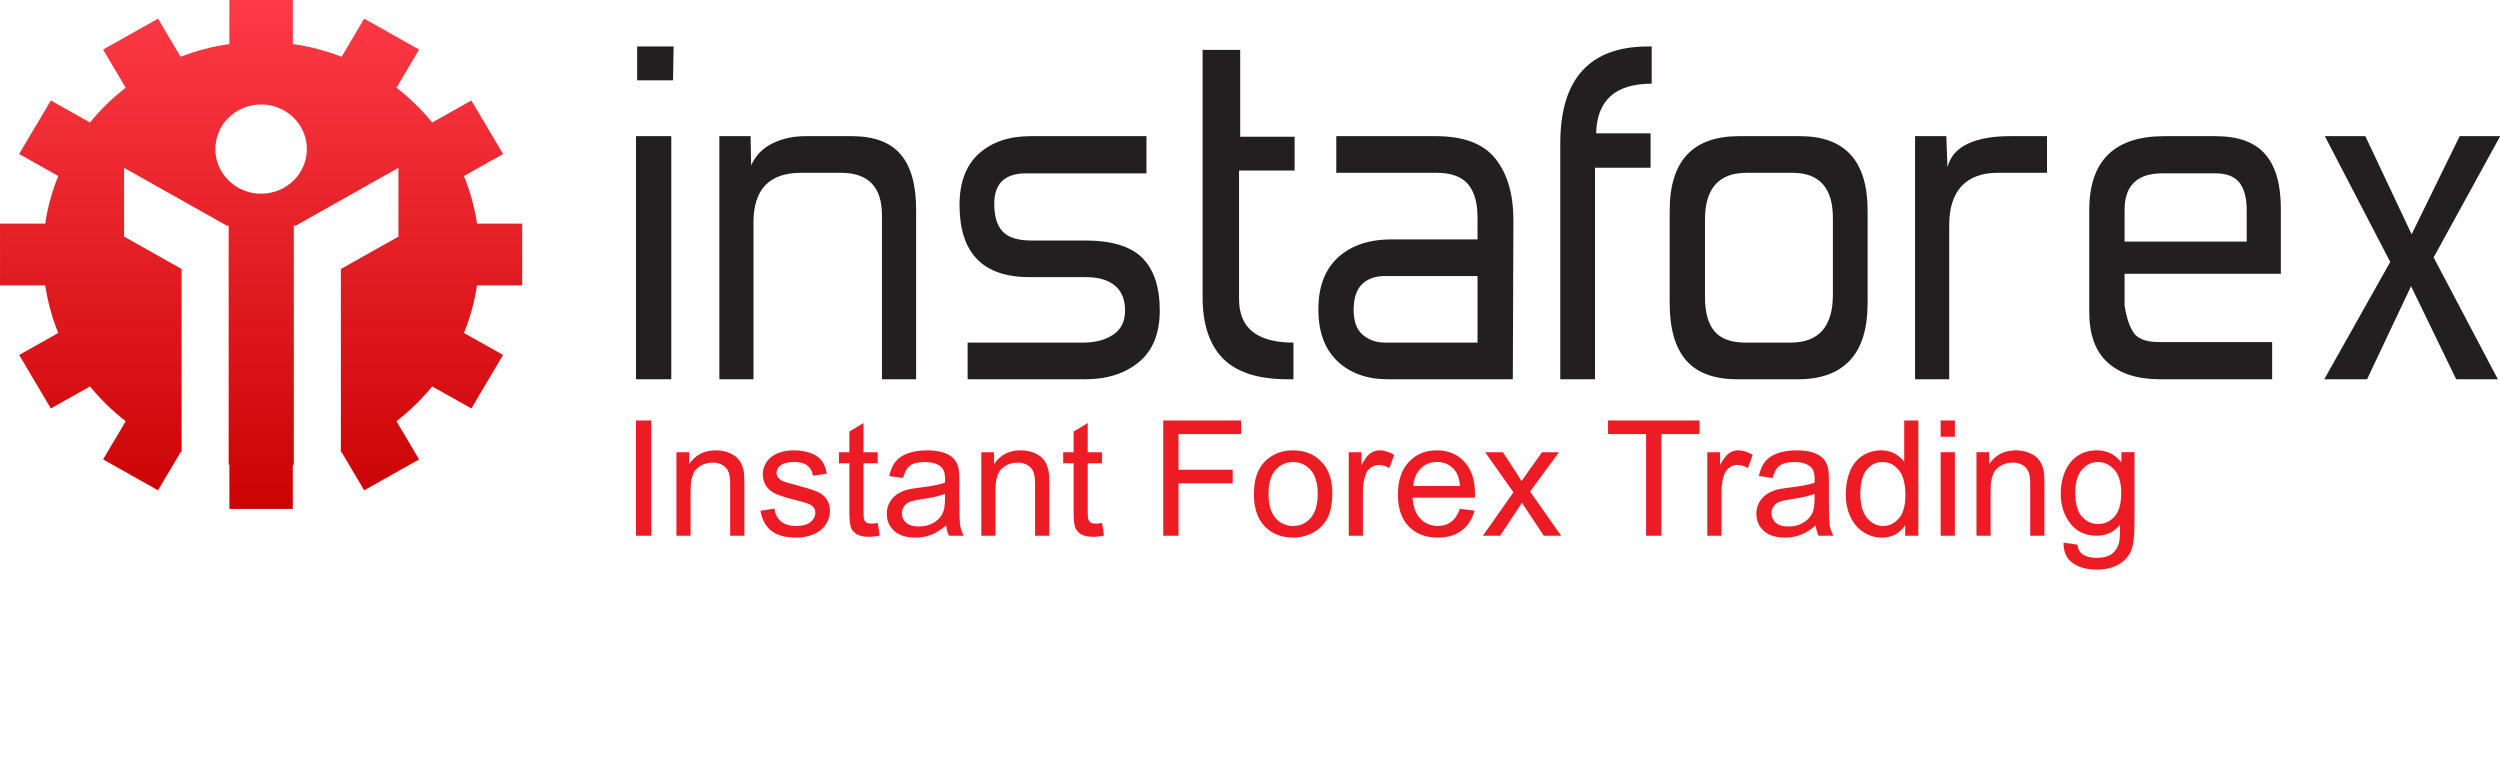 <?xml version="1.0" encoding="UTF-8" standalone="no"?><!DOCTYPE svg PUBLIC "-//W3C//DTD SVG 1.1//EN" "http://www.w3.org/Graphics/SVG/1.1/DTD/svg11.dtd"><svg width="100%" height="100%" viewBox="0 0 130 40" version="1.1" xmlns="http://www.w3.org/2000/svg" xmlns:xlink="http://www.w3.org/1999/xlink" xml:space="preserve" xmlns:serif="http://www.serif.com/" style="fill-rule:evenodd;clip-rule:evenodd;stroke-linejoin:round;stroke-miterlimit:2;"><g><g><clipPath id="_clip1"><rect x="0" y="0" width="130" height="29.619"/></clipPath><g clip-path="url(#_clip1)"><path d="M13.577,5.432c-1.314,0 -2.38,1.039 -2.38,2.32c0,1.281 1.066,2.32 2.38,2.32c1.314,0 2.38,-1.039 2.38,-2.32c0.001,-1.281 -1.066,-2.32 -2.38,-2.32Zm-1.649,-5.432l3.298,0l0,2.29c0.869,0.123 1.721,0.345 2.538,0.662l1.174,-1.983l2.855,1.607l-1.175,1.985c0.688,0.532 1.311,1.139 1.856,1.81l2.037,-1.146l1.649,2.783l-2.034,1.144c0.319,0.785 0.549,1.613 0.678,2.474l2.35,0l0,3.213l-2.35,0c-0.127,0.848 -0.354,1.678 -0.679,2.474l2.035,1.144l-1.649,2.783l-2.037,-1.146c-0.546,0.671 -1.169,1.278 -1.857,1.809l1.176,1.986l-2.855,1.607l-1.174,-1.983l-0.039,0.014l0,-9.54l2.993,-1.684l0,-3.576l-5.34,3.006l-0.1,0l0,0.056l-0.008,0.004l0.008,0.015l0,12.358l-0.052,0.008l0,2.291l-3.298,0l0,-2.291l-0.037,-0.006l0,-12.36l0.008,-0.015l-0.008,-0.004l0,-0.056l-0.1,0l-5.34,-3.006l0,3.576l2.993,1.684l0,9.546l-0.053,-0.02l-1.175,1.983l-2.855,-1.607l1.176,-1.986c-0.688,-0.531 -1.311,-1.138 -1.857,-1.809l-2.037,1.146l-1.648,-2.783l2.034,-1.144c-0.32,-0.785 -0.55,-1.614 -0.678,-2.474l-2.351,0l0,-3.213l2.351,0c0.126,-0.848 0.353,-1.678 0.678,-2.474l-2.034,-1.144l1.648,-2.783l2.037,1.145c0.545,-0.67 1.168,-1.278 1.856,-1.809l-1.175,-1.985l2.855,-1.607l1.175,1.982c0.816,-0.316 1.668,-0.538 2.537,-0.661l0,-2.29" style="fill:url(#_Linear2);"/><path d="M130.01,7.08l-3.461,6.306l3.341,6.336l-2.168,0l-2.347,-4.84l-2.287,4.84l-2.227,0l3.431,-6.101l-3.401,-6.541l2.106,0l2.408,5.103l2.498,-5.103l2.107,0Zm-13.182,3.842c0,-0.626 -0.125,-1.1 -0.376,-1.423c-0.251,-0.322 -0.667,-0.484 -1.249,-0.484l-2.769,0c-1.304,0 -1.956,0.636 -1.956,1.907l0,1.643l6.35,0l0,-1.643Zm-1.625,-3.842c1.183,0 2.046,0.312 2.588,0.938c0.542,0.626 0.813,1.565 0.813,2.816l0,3.403l-8.126,0l0,1.642c0.1,0.646 0.261,1.125 0.482,1.437c0.22,0.313 0.651,0.47 1.293,0.47l5.899,0l0,1.936l-5.838,0c-1.164,0 -2.067,-0.289 -2.709,-0.866c-0.642,-0.576 -0.963,-1.452 -0.963,-2.625l0,-5.309c0,-2.562 1.304,-3.842 3.912,-3.842l2.649,0Zm-8.758,1.906l-2.558,0c-0.823,0 -1.45,0.23 -1.881,0.689c-0.431,0.46 -0.647,1.14 -0.647,2.039l0,8.008l-1.776,0l0,-12.642l1.625,0l0.06,1.613c0.141,-0.548 0.492,-0.953 1.054,-1.217c0.562,-0.264 1.294,-0.396 2.197,-0.396l1.926,0l0,1.906Zm-15.62,0c-1.444,0 -2.166,0.812 -2.166,2.435l0,4.018c0,0.802 0.165,1.398 0.496,1.789c0.331,0.392 0.868,0.587 1.61,0.587l2.347,0c1.465,0 2.198,-0.831 2.198,-2.493l0,-3.989c0,-1.565 -0.703,-2.347 -2.107,-2.347l-2.378,0Zm2.769,-1.906c2.348,0 3.522,1.29 3.522,3.872l0,4.81c0,1.33 -0.307,2.322 -0.919,2.977c-0.612,0.655 -1.509,0.983 -2.693,0.983l-3.16,0c-1.204,0 -2.092,-0.328 -2.664,-0.983c-0.571,-0.655 -0.857,-1.647 -0.857,-2.977l0,-4.81c0,-2.582 1.203,-3.872 3.611,-3.872l3.16,0Zm-7.764,1.642l-2.89,0l0,11l-1.806,0l0,-12.261c0,-3.363 1.525,-5.045 4.575,-5.045l0.18,0l0,1.936c-1.886,0 -2.849,0.86 -2.889,2.581l2.83,0l0,1.789Zm-8.999,9.093l0,-3.461l-4.815,0c-0.502,0 -0.898,0.142 -1.189,0.425c-0.291,0.284 -0.437,0.729 -0.437,1.335c0,0.606 0.161,1.041 0.482,1.305c0.321,0.264 0.702,0.396 1.144,0.396l4.815,0Zm1.836,1.907l-6.501,0c-1.083,0 -1.956,-0.313 -2.618,-0.939c-0.662,-0.626 -0.993,-1.525 -0.993,-2.698c0,-1.174 0.341,-2.073 1.023,-2.699c0.682,-0.626 1.615,-0.939 2.799,-0.939l4.454,0l0,-1.144c0,-0.762 -0.165,-1.339 -0.497,-1.73c-0.331,-0.391 -0.878,-0.587 -1.64,-0.587l-5.207,0l0,-1.906l5.177,0c1.444,0 2.478,0.391 3.1,1.173c0.622,0.782 0.933,1.848 0.933,3.197l-0.03,8.272Zm-11.407,0l-0.301,0c-1.524,0 -2.643,-0.357 -3.355,-1.071c-0.713,-0.714 -1.069,-1.784 -1.069,-3.212l0,-12.847l1.956,0l0,4.517l2.83,0l0,1.76l-2.89,0l0,6.688c0,1.505 0.943,2.258 2.829,2.258l0,1.907Zm-16.944,0l0,-1.907l6.019,0c0.622,0 1.139,-0.137 1.55,-0.411c0.412,-0.273 0.618,-0.694 0.618,-1.261c0,-0.567 -0.176,-0.997 -0.527,-1.291c-0.352,-0.293 -0.848,-0.44 -1.49,-0.44l-2.949,0c-2.428,0 -3.642,-1.251 -3.642,-3.754c0,-1.173 0.336,-2.063 1.009,-2.669c0.671,-0.606 1.569,-0.909 2.693,-0.909l6.019,0l0,1.935l-6.26,0c-1.104,0 -1.655,0.528 -1.655,1.585c0,0.645 0.145,1.124 0.436,1.437c0.291,0.313 0.788,0.469 1.49,0.469l2.799,0c1.384,0 2.377,0.303 2.979,0.909c0.602,0.607 0.903,1.516 0.903,2.728c0,1.193 -0.361,2.087 -1.083,2.684c-0.722,0.596 -1.655,0.895 -2.799,0.895l-6.11,0Zm-11.256,-11.117c0.221,-0.509 0.587,-0.89 1.099,-1.144c0.512,-0.254 1.088,-0.381 1.731,-0.381l2.407,0c1.144,0 1.987,0.312 2.528,0.938c0.542,0.626 0.813,1.584 0.813,2.875l0,8.829l-1.776,0l0,-8.536c0,-1.467 -0.712,-2.2 -2.137,-2.2l-2.076,0c-1.645,0 -2.468,0.861 -2.468,2.581l0,8.155l-1.775,0l0,-12.642l1.625,0l0.029,1.525Zm-4.153,11.117l-1.835,0l0,-12.642l1.835,0l0,12.642Zm0.091,-15.546l-1.866,0l0,-1.76l1.896,0l-0.03,1.76" style="fill:#231f20;fill-rule:nonzero;"/><path d="M107.915,25.609c0,0.569 0.113,0.985 0.341,1.246c0.227,0.262 0.51,0.392 0.851,0.392c0.339,0 0.623,-0.13 0.852,-0.39c0.229,-0.26 0.344,-0.668 0.344,-1.225c0,-0.531 -0.118,-0.932 -0.354,-1.201c-0.236,-0.269 -0.522,-0.404 -0.854,-0.404c-0.327,0 -0.606,0.132 -0.836,0.399c-0.229,0.265 -0.344,0.66 -0.344,1.183Zm-0.61,2.607l0.717,0.106c0.03,0.221 0.114,0.382 0.249,0.483c0.183,0.136 0.434,0.204 0.749,0.204c0.343,0 0.606,-0.068 0.792,-0.204c0.186,-0.136 0.31,-0.328 0.376,-0.572c0.039,-0.151 0.056,-0.464 0.053,-0.945c-0.321,0.379 -0.723,0.569 -1.203,0.569c-0.599,0 -1.062,-0.215 -1.389,-0.646c-0.327,-0.43 -0.492,-0.948 -0.492,-1.549c0,-0.414 0.075,-0.797 0.225,-1.147c0.151,-0.35 0.369,-0.621 0.654,-0.812c0.286,-0.19 0.621,-0.286 1.005,-0.286c0.514,0 0.937,0.208 1.27,0.622l0,-0.523l0.681,0l0,3.752c0,0.675 -0.07,1.155 -0.207,1.437c-0.139,0.282 -0.357,0.505 -0.656,0.668c-0.299,0.163 -0.666,0.246 -1.104,0.246c-0.519,0 -0.938,-0.117 -1.257,-0.35c-0.32,-0.234 -0.474,-0.584 -0.463,-1.053Zm-4.529,-0.359l0,-4.341l0.662,0l0,0.617c0.32,-0.477 0.782,-0.716 1.384,-0.716c0.263,0 0.503,0.047 0.723,0.141c0.221,0.095 0.385,0.218 0.493,0.371c0.111,0.152 0.187,0.333 0.231,0.543c0.027,0.136 0.041,0.375 0.041,0.716l0,2.669l-0.739,0l0,-2.642c0,-0.298 -0.027,-0.523 -0.085,-0.672c-0.057,-0.148 -0.159,-0.267 -0.305,-0.355c-0.146,-0.089 -0.317,-0.133 -0.514,-0.133c-0.314,0 -0.584,0.1 -0.813,0.298c-0.228,0.2 -0.342,0.576 -0.342,1.133l0,2.371l-0.736,0Zm-1.862,0l0,-4.341l0.739,0l0,4.341l-0.739,0Zm0,-5.146l0,-0.847l0.739,0l0,0.847l-0.739,0Zm-4.177,2.979c0,0.557 0.118,0.972 0.353,1.247c0.234,0.275 0.511,0.413 0.832,0.413c0.321,0 0.595,-0.132 0.82,-0.395c0.225,-0.262 0.339,-0.664 0.339,-1.204c0,-0.594 -0.115,-1.03 -0.344,-1.307c-0.229,-0.279 -0.512,-0.417 -0.849,-0.417c-0.327,0 -0.601,0.134 -0.821,0.4c-0.219,0.267 -0.33,0.688 -0.33,1.263Zm2.331,2.167l0,-0.549c-0.276,0.431 -0.681,0.646 -1.216,0.646c-0.347,0 -0.666,-0.095 -0.956,-0.286c-0.292,-0.19 -0.517,-0.456 -0.677,-0.799c-0.16,-0.342 -0.239,-0.734 -0.239,-1.179c0,-0.433 0.072,-0.826 0.216,-1.179c0.145,-0.353 0.362,-0.624 0.652,-0.811c0.289,-0.188 0.613,-0.283 0.971,-0.283c0.262,0 0.495,0.056 0.7,0.166c0.205,0.11 0.371,0.254 0.5,0.431l0,-2.15l0.733,0l0,5.993l-0.684,0Zm-4.71,-2.18c-0.269,0.11 -0.67,0.203 -1.204,0.279c-0.303,0.044 -0.518,0.092 -0.643,0.147c-0.126,0.054 -0.223,0.134 -0.291,0.24c-0.068,0.104 -0.103,0.22 -0.103,0.349c0,0.196 0.075,0.359 0.224,0.491c0.148,0.13 0.366,0.195 0.652,0.195c0.284,0 0.537,-0.061 0.758,-0.186c0.221,-0.124 0.384,-0.294 0.488,-0.509c0.08,-0.166 0.119,-0.411 0.119,-0.735l0,-0.271Zm0.061,1.644c-0.274,0.231 -0.536,0.395 -0.788,0.491c-0.253,0.095 -0.524,0.142 -0.814,0.142c-0.478,0 -0.844,-0.116 -1.101,-0.349c-0.256,-0.232 -0.385,-0.531 -0.385,-0.893c0,-0.213 0.048,-0.407 0.146,-0.583c0.096,-0.176 0.223,-0.316 0.38,-0.422c0.158,-0.107 0.334,-0.187 0.531,-0.242c0.144,-0.037 0.362,-0.075 0.654,-0.11c0.596,-0.071 1.035,-0.155 1.316,-0.254c0.003,-0.101 0.004,-0.165 0.004,-0.191c0,-0.3 -0.07,-0.512 -0.21,-0.634c-0.187,-0.167 -0.468,-0.249 -0.838,-0.249c-0.347,0 -0.603,0.06 -0.769,0.181c-0.165,0.122 -0.287,0.336 -0.366,0.645l-0.721,-0.099c0.066,-0.307 0.174,-0.557 0.323,-0.746c0.15,-0.189 0.368,-0.336 0.652,-0.437c0.284,-0.102 0.612,-0.154 0.987,-0.154c0.372,0 0.672,0.045 0.905,0.131c0.232,0.088 0.402,0.197 0.512,0.33c0.11,0.132 0.185,0.298 0.23,0.5c0.023,0.126 0.036,0.352 0.036,0.678l0,0.981c0,0.685 0.016,1.118 0.047,1.298c0.031,0.181 0.094,0.356 0.187,0.522l-0.771,0c-0.075,-0.153 -0.126,-0.331 -0.147,-0.536Zm-5.64,0.536l0,-4.341l0.664,0l0,0.657c0.169,-0.307 0.325,-0.51 0.469,-0.608c0.143,-0.098 0.301,-0.148 0.473,-0.148c0.248,0 0.5,0.08 0.757,0.237l-0.254,0.684c-0.179,-0.107 -0.359,-0.161 -0.54,-0.161c-0.162,0 -0.306,0.049 -0.434,0.146c-0.129,0.097 -0.22,0.231 -0.274,0.403c-0.083,0.261 -0.124,0.547 -0.124,0.858l0,2.273l-0.737,0Zm-3.182,0l0,-5.286l-1.978,0l0,-0.707l4.759,0l0,0.707l-1.986,0l0,5.286l-0.795,0Zm-8.487,0l1.59,-2.257l-1.471,-2.084l0.921,0l0.668,1.017c0.125,0.194 0.227,0.356 0.302,0.487c0.121,-0.18 0.231,-0.339 0.333,-0.479l0.733,-1.025l0.88,0l-1.502,2.044l1.617,2.297l-0.904,0l-0.894,-1.35l-0.238,-0.364l-1.141,1.714l-0.894,0Zm-3.617,-2.589l2.429,0c-0.033,-0.364 -0.126,-0.639 -0.278,-0.82c-0.235,-0.283 -0.54,-0.426 -0.913,-0.426c-0.338,0 -0.624,0.113 -0.855,0.34c-0.23,0.226 -0.357,0.528 -0.383,0.906Zm2.42,1.191l0.762,0.093c-0.12,0.445 -0.342,0.79 -0.666,1.035c-0.326,0.245 -0.741,0.367 -1.246,0.367c-0.636,0 -1.141,-0.195 -1.513,-0.586c-0.373,-0.39 -0.559,-0.939 -0.559,-1.645c0,-0.731 0.188,-1.297 0.565,-1.701c0.377,-0.403 0.865,-0.605 1.466,-0.605c0.581,0 1.057,0.198 1.425,0.593c0.369,0.395 0.553,0.952 0.553,1.667c0,0.045 -0.001,0.11 -0.004,0.197l-3.243,0c0.027,0.477 0.162,0.843 0.405,1.095c0.243,0.254 0.546,0.381 0.909,0.381c0.27,0 0.501,-0.071 0.692,-0.213c0.191,-0.141 0.342,-0.367 0.454,-0.678Zm-5.778,1.397l0,-4.34l0.663,0l0,0.657c0.169,-0.307 0.326,-0.51 0.47,-0.608c0.142,-0.098 0.3,-0.148 0.472,-0.148c0.249,0 0.501,0.08 0.758,0.237l-0.254,0.684c-0.179,-0.107 -0.36,-0.161 -0.54,-0.161c-0.162,0 -0.306,0.049 -0.435,0.146c-0.128,0.097 -0.219,0.231 -0.274,0.403c-0.083,0.261 -0.123,0.547 -0.123,0.858l0,2.273l-0.737,0l0,-0.001Zm-4.174,-2.17c0,0.556 0.121,0.972 0.365,1.249c0.243,0.277 0.549,0.415 0.917,0.415c0.366,0 0.671,-0.139 0.914,-0.417c0.242,-0.278 0.364,-0.702 0.364,-1.271c0,-0.537 -0.122,-0.945 -0.367,-1.221c-0.244,-0.276 -0.548,-0.414 -0.911,-0.414c-0.368,0 -0.674,0.138 -0.917,0.413c-0.244,0.275 -0.365,0.69 -0.365,1.246Zm-0.758,0c0,-0.804 0.223,-1.4 0.673,-1.786c0.372,-0.321 0.828,-0.483 1.367,-0.483c0.598,0 1.087,0.196 1.466,0.587c0.381,0.391 0.57,0.931 0.57,1.62c0,0.56 -0.085,0.999 -0.252,1.319c-0.168,0.321 -0.413,0.569 -0.733,0.746c-0.322,0.177 -0.671,0.265 -1.051,0.265c-0.608,0 -1.101,-0.194 -1.477,-0.584c-0.376,-0.39 -0.563,-0.95 -0.563,-1.684Zm-4.714,2.171l0,-5.993l4.051,0l0,0.707l-3.256,0l0,1.856l2.817,0l0,0.707l-2.817,0l0,2.723l-0.795,0Zm-3.186,-0.659l0.106,0.65c-0.207,0.044 -0.393,0.066 -0.556,0.066c-0.269,0 -0.476,-0.042 -0.624,-0.127c-0.147,-0.084 -0.25,-0.195 -0.311,-0.334c-0.06,-0.136 -0.09,-0.427 -0.09,-0.868l0,-2.497l-0.542,0l0,-0.572l0.542,0l0,-1.076l0.733,-0.441l0,1.517l0.742,0l0,0.572l-0.742,0l0,2.538c0,0.211 0.013,0.345 0.039,0.405c0.026,0.059 0.068,0.107 0.127,0.143c0.058,0.035 0.142,0.054 0.251,0.054c0.082,0 0.19,-0.01 0.325,-0.03l0,0Zm-6.275,0.659l0,-4.341l0.663,0l0,0.617c0.32,-0.477 0.781,-0.716 1.384,-0.716c0.263,0 0.503,0.047 0.723,0.141c0.221,0.095 0.384,0.218 0.493,0.371c0.111,0.152 0.186,0.333 0.231,0.543c0.026,0.136 0.041,0.375 0.041,0.716l0,2.669l-0.739,0l0,-2.642c0,-0.298 -0.028,-0.523 -0.085,-0.672c-0.058,-0.148 -0.159,-0.267 -0.305,-0.355c-0.146,-0.089 -0.317,-0.133 -0.514,-0.133c-0.315,0 -0.585,0.1 -0.814,0.298c-0.228,0.2 -0.341,0.576 -0.341,1.133l0,2.371l-0.737,0Zm-1.889,-2.18c-0.268,0.11 -0.669,0.203 -1.203,0.279c-0.304,0.044 -0.519,0.092 -0.643,0.147c-0.126,0.054 -0.224,0.134 -0.291,0.24c-0.069,0.104 -0.104,0.22 -0.104,0.349c0,0.196 0.076,0.359 0.224,0.491c0.148,0.13 0.366,0.195 0.653,0.195c0.284,0 0.537,-0.061 0.758,-0.186c0.221,-0.124 0.384,-0.294 0.488,-0.509c0.079,-0.166 0.118,-0.411 0.118,-0.735l0,-0.271Zm0.062,1.644c-0.274,0.231 -0.537,0.395 -0.788,0.491c-0.254,0.095 -0.525,0.142 -0.814,0.142c-0.478,0 -0.845,-0.116 -1.102,-0.349c-0.256,-0.232 -0.384,-0.531 -0.384,-0.893c0,-0.213 0.047,-0.407 0.145,-0.583c0.097,-0.176 0.224,-0.316 0.38,-0.422c0.158,-0.107 0.334,-0.187 0.532,-0.242c0.144,-0.037 0.362,-0.075 0.654,-0.11c0.595,-0.071 1.034,-0.155 1.315,-0.254c0.003,-0.101 0.005,-0.165 0.005,-0.191c0,-0.3 -0.07,-0.512 -0.21,-0.634c-0.188,-0.167 -0.468,-0.249 -0.839,-0.249c-0.347,0 -0.603,0.06 -0.769,0.181c-0.165,0.122 -0.286,0.336 -0.366,0.645l-0.72,-0.099c0.066,-0.307 0.173,-0.557 0.323,-0.746c0.149,-0.189 0.368,-0.336 0.651,-0.437c0.284,-0.102 0.613,-0.154 0.987,-0.154c0.372,0 0.673,0.045 0.905,0.131c0.232,0.088 0.403,0.197 0.513,0.33c0.109,0.132 0.184,0.298 0.229,0.5c0.024,0.126 0.037,0.352 0.037,0.678l0,0.981c0,0.685 0.015,1.118 0.047,1.298c0.031,0.181 0.094,0.356 0.186,0.522l-0.771,0c-0.075,-0.153 -0.125,-0.331 -0.146,-0.536Zm-3.56,-0.123l0.107,0.65c-0.207,0.044 -0.393,0.066 -0.557,0.066c-0.268,0 -0.475,-0.042 -0.623,-0.127c-0.147,-0.084 -0.25,-0.195 -0.311,-0.334c-0.06,-0.136 -0.09,-0.427 -0.09,-0.868l0,-2.497l-0.541,0l0,-0.572l0.541,0l0,-1.076l0.734,-0.441l0,1.517l0.74,0l0,0.572l-0.74,0l0,2.538c0,0.211 0.012,0.345 0.037,0.405c0.027,0.059 0.069,0.107 0.127,0.143c0.059,0.035 0.143,0.054 0.252,0.054c0.083,0 0.19,-0.01 0.324,-0.03l0,0Zm-6.098,-0.638l0.729,-0.114c0.04,0.292 0.155,0.515 0.342,0.671c0.186,0.155 0.448,0.233 0.784,0.233c0.339,0 0.59,-0.07 0.754,-0.206c0.164,-0.139 0.246,-0.3 0.246,-0.484c0,-0.168 -0.072,-0.298 -0.218,-0.394c-0.101,-0.065 -0.352,-0.148 -0.754,-0.248c-0.539,-0.137 -0.915,-0.254 -1.124,-0.355c-0.208,-0.099 -0.367,-0.237 -0.475,-0.413c-0.107,-0.176 -0.162,-0.369 -0.162,-0.581c0,-0.194 0.044,-0.373 0.134,-0.538c0.088,-0.166 0.21,-0.303 0.362,-0.411c0.115,-0.084 0.272,-0.157 0.469,-0.215c0.198,-0.059 0.411,-0.088 0.637,-0.088c0.341,0 0.641,0.05 0.899,0.148c0.259,0.098 0.449,0.23 0.572,0.397c0.123,0.169 0.207,0.393 0.253,0.673l-0.72,0.099c-0.034,-0.223 -0.129,-0.398 -0.285,-0.523c-0.157,-0.126 -0.379,-0.189 -0.666,-0.189c-0.338,0 -0.58,0.056 -0.724,0.168c-0.145,0.111 -0.218,0.243 -0.218,0.392c0,0.096 0.031,0.181 0.091,0.258c0.06,0.08 0.154,0.144 0.282,0.197c0.074,0.027 0.291,0.089 0.652,0.187c0.521,0.139 0.885,0.252 1.09,0.342c0.207,0.087 0.369,0.217 0.487,0.386c0.117,0.169 0.176,0.378 0.176,0.629c0,0.246 -0.073,0.476 -0.215,0.694c-0.144,0.216 -0.351,0.383 -0.621,0.502c-0.27,0.119 -0.576,0.177 -0.917,0.177c-0.566,0 -0.997,-0.117 -1.294,-0.351c-0.296,-0.235 -0.485,-0.582 -0.566,-1.043Zm-4.37,1.297l0,-4.341l0.663,0l0,0.617c0.32,-0.477 0.781,-0.716 1.384,-0.716c0.263,0 0.503,0.047 0.723,0.141c0.22,0.095 0.384,0.218 0.493,0.371c0.111,0.152 0.186,0.333 0.231,0.543c0.026,0.136 0.04,0.375 0.04,0.716l0,2.669l-0.738,0l0,-2.642c0,-0.298 -0.028,-0.523 -0.085,-0.672c-0.057,-0.148 -0.159,-0.267 -0.305,-0.355c-0.147,-0.089 -0.317,-0.133 -0.515,-0.133c-0.314,0 -0.584,0.1 -0.813,0.298c-0.228,0.2 -0.341,0.576 -0.341,1.133l0,2.371l-0.737,0Zm-2.101,0l0,-5.993l0.794,0l0,5.993l-0.794,0" style="fill:#ed1c24;fill-rule:nonzero;"/></g></g></g><defs><linearGradient id="_Linear2" x1="0" y1="0" x2="1" y2="0" gradientUnits="userSpaceOnUse" gradientTransform="matrix(1.6205e-15,-26.465,-26.465,-1.6205e-15,13.577,26.465)"><stop offset="0" style="stop-color:#ca0303;stop-opacity:1"/><stop offset="1" style="stop-color:#fd3a46;stop-opacity:1"/></linearGradient></defs></svg>